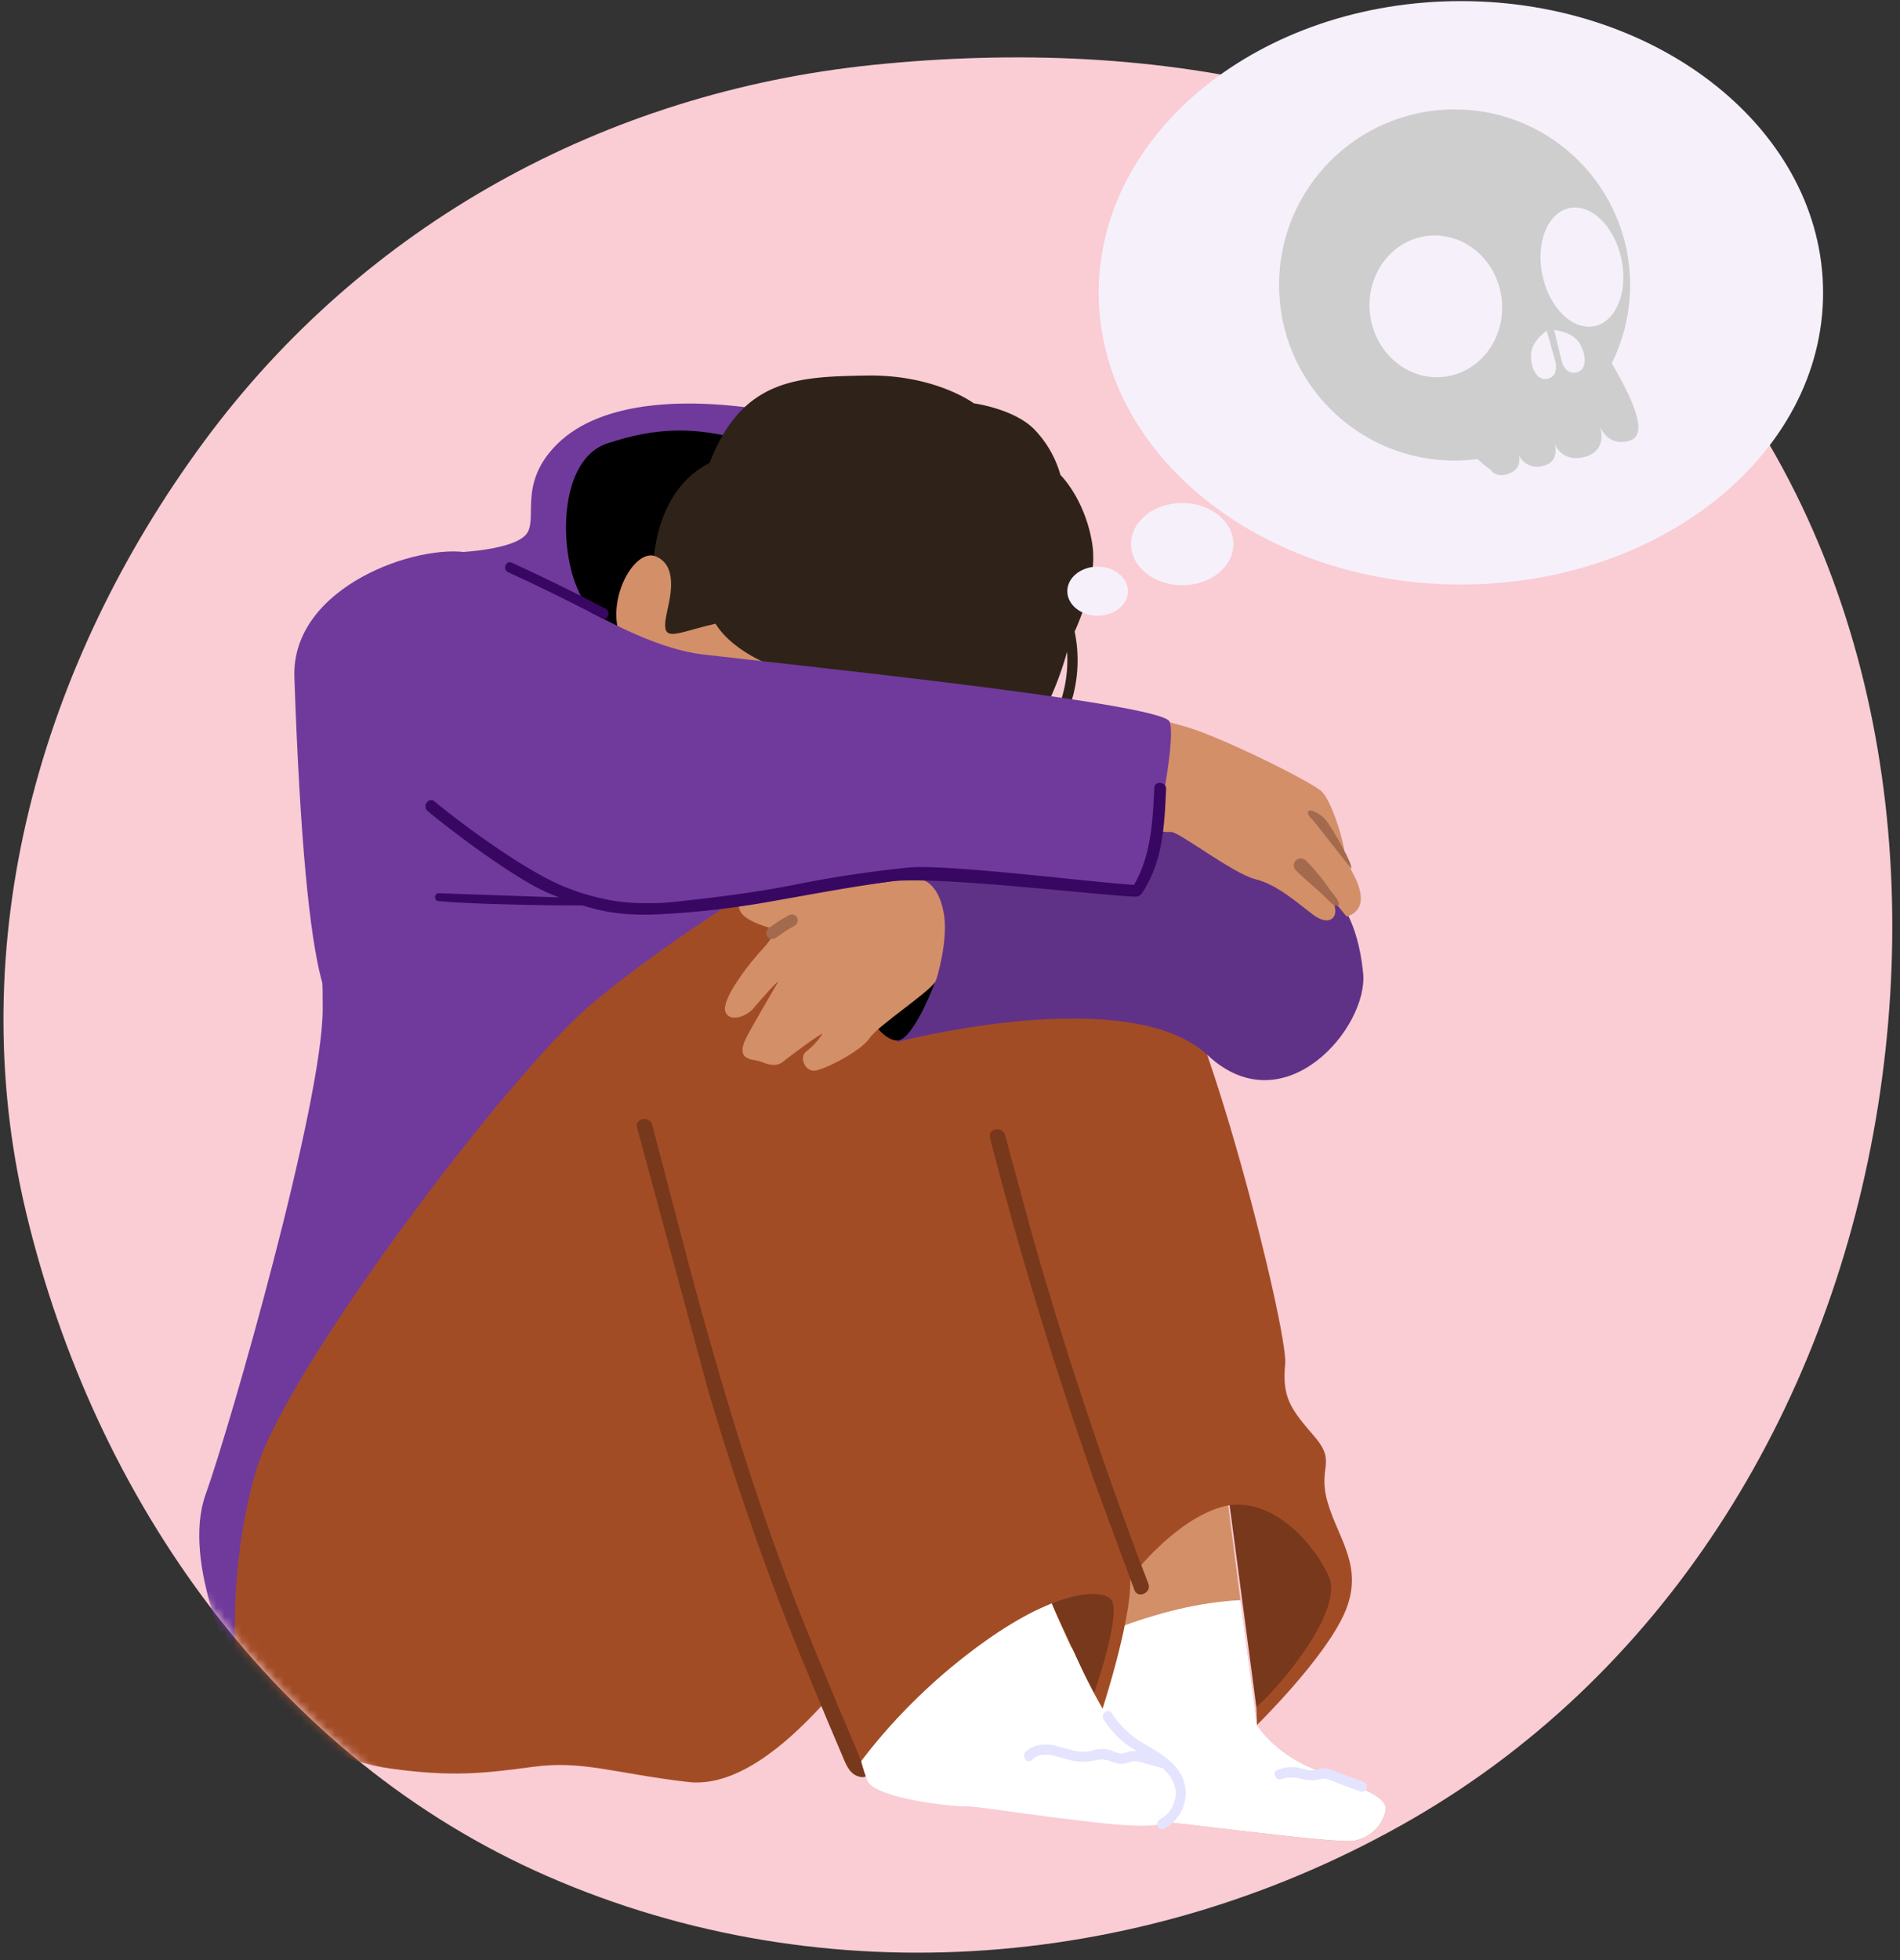 <svg xmlns="http://www.w3.org/2000/svg" width="224" height="231" fill="none" xmlns:v="https://vecta.io/nano"><rect width="100%" height="100%" fill="#333333" stroke="none"/><path d="M195.064 34.468c24.225 25.078 31.799 61.411 26.349 95.838-5.498 34.739-24.362 66.374-54.816 84.007-31.031 17.967-69.173 21.161-102.038 6.812-31.982-13.964-53.358-44.285-61.477-78.205-7.618-31.823 1.556-64.581 20.993-90.915 18.836-25.519 47.282-41.118 78.85-44.356 33.48-3.434 68.764 2.622 92.139 26.819z" fill="#faccd4"/><mask id="A" maskUnits="userSpaceOnUse" x="0" y="6" width="224" height="225" mask-type="alpha"><path d="M195.064 34.472c24.225 25.078 31.799 61.411 26.349 95.838-5.498 34.739-24.362 66.374-54.816 84.007-31.031 17.967-69.173 21.161-102.038 6.812-31.982-13.964-53.358-44.286-61.477-78.205-7.618-31.824 1.556-64.581 20.993-90.915 18.836-25.519 47.282-41.118 78.85-44.356 33.48-3.434 68.764 2.622 92.139 26.819z" fill="#fd6f00"/></mask><g mask="url(#A)"><g clip-path="url(#B)"><path d="M144.09 171.492c-.06.613 4.099 31.8 4.099 31.8s1.977 3.234 6.548 5.123 9.002 3.147 8.617 4.967-1.757 3.128-3.66 3.559-22.32-2.384-24.389-2.379-9.343.325-12.229-8.206-3.43-13.533 3.334-23.397 1.895-4.559 1.895-4.559l15.785-6.908z" fill="#d38f68"/><path d="M154.738 208.414c-4.574-1.889-6.548-5.122-6.548-5.122l-1.947-14.713c-4.996.246-9.953 1.571-14.599 3.317-3.706 1.397-7.601 3.128-10.566 5.832.151 2.673.907 5.396 1.999 8.62 2.886 8.531 10.159 8.209 12.229 8.206s22.487 2.813 24.389 2.379 3.274-1.741 3.66-3.558-4.043-3.059-8.617-4.961z" fill="#fff"/><path d="M27.896 197.171s6.212 9.605 18.174 11.26c7.26 1.005 11.036.559 16.766-.207 5.871-.785 9.427.739 18.229 1.781 15.832 1.884 34.925-39.469 40.312-42.606s1.821-67.235-27.27-69.781-54.187 48.98-62.01 62.555-6.563 29.455-4.201 36.998z" fill="#a24c26"/><path d="M122.42 185.592l6.511 14.134s3.899-7.563 3.828-12.115-10.339-2.019-10.339-2.019zm22.375-9.485l3.321 25.069s1.522.291 6.118-6.292 4.275-7.596 3.373-11.329-12.812-7.448-12.812-7.448z" fill="#78381c"/><path d="M100.675 208.777s4.651-7.142 13.801-14.12 14.848-7.548 16.418-6.27-1.962 11.329-1.962 11.329l.926 2.059s4.026-12.262 3.319-16.548-4.483-6.063-4.992-9.486-7.907-45.764-13.983-61.541-26.18-9.292-31.557-6.164-13.242 10.59-13.242 10.59l31.273 90.151z" fill="#a24c26"/><path d="M133.402 185.82s5.031-6.679 10.684-8.235 10.873 4.292 12.59 8.258-5.631 12.806-8.559 15.333l.074 2.116s7.959-7.8 10.323-13.191-.701-8.647-1.976-12.987 1.164-4.667-1.624-7.881-3.78-4.585-3.397-8.484-9.66-43.826-14.74-48.118-16.133-13.809-28.592-4.761 12.577 70.121 16.916 74.764 8.301 3.186 8.301 3.186z" fill="#a24c26"/><path d="M101.729 207.632c-.282-.037-.494-.82-.581-1.037l-.81-1.906-1.555-3.675-2.997-7.24a288.76 288.76 0 0 1-5.53-14.662c-3.373-9.733-6.234-19.631-8.913-29.573l-4.448-16.954c-.287-1.118-2.081-.822-1.789.308l8.401 31.031c3.039 10.275 6.491 20.395 10.509 30.327l3.509 8.467 1.789 4.219c.465 1.089.897 2.31 2.224 2.49 1.173.163 1.346-1.638.19-1.795zm33.653-21.006a489.29 489.29 0 0 1-13.707-41.129l-3.17-11.701c-.289-1.118-2.081-.822-1.789.308 3.624 14.049 7.863 27.923 12.718 41.621l4.299 11.647c.416 1.098 2.064.34 1.649-.746z" fill="#78381c"/><path d="M131.085 203.073c-1.749-2.291-5.93-11.13-7.087-14.102-2.555 1.017-5.742 2.805-9.523 5.686-4.883 3.7-9.239 8.045-12.946 12.915a18.65 18.65 0 0 0 .742 2.283c.822 1.97 9.236 3 11.243 3.015s5.592.726 14.799 1.807 10.299.394 11.191-2.364c1.307-4.059-6.314-6.487-8.419-9.24z" fill="#fff"/><path d="M138.765 208.412a6.84 6.84 0 0 0-.989-1.002c-.013-.015-.028-.027-.044-.037-.867-.727-1.876-1.288-2.847-1.872-1.549-.886-2.864-2.128-3.835-3.623-.415-.655-1.346.116-.934.766.779 1.233 1.793 2.301 2.985 3.145l.937.606a2.73 2.73 0 0 0-1.068.071c-.373.106-.64.247-1.043.155-.355-.073-.684-.246-1.03-.364-.632-.181-1.303-.181-1.935 0-.75.217-1.543.246-2.308.086l-2.258-.63c-1.209-.247-2.572-.16-3.487.753-.543.547.22 1.478.769.934.968-.973 2.397-.564 3.553-.215 1.384.422 2.52.596 3.939.259.753-.18 1.235-.067 1.959.19.518.223 1.092.281 1.644.165.345-.089.617-.247.988-.234a5.38 5.38 0 0 1 1.198.246l2.106.571c.926.816 1.633 1.907 1.532 3.182a3.54 3.54 0 0 1-.557 1.662 3.55 3.55 0 0 1-1.287 1.193c-.687.359-.187 1.458.495 1.096a4.77 4.77 0 0 0 1.57-1.33 4.73 4.73 0 0 0 .856-1.868 4.71 4.71 0 0 0-.019-2.053c-.157-.675-.461-1.307-.89-1.852zm22.002 1.586l-2.597-.968c-.806-.3-1.658-.77-2.54-.583-.371.122-.759.185-1.149.189-.425-.064-.846-.157-1.258-.278a4.52 4.52 0 0 0-2.602.217c-.727.273-.22 1.367.506 1.096.823-.311 1.577-.21 2.407 0a4.06 4.06 0 0 0 2.155 0c.741-.19 1.529.293 2.224.551l2.421.902c.729.271 1.162-.855.433-1.126z" fill="#e4e4ff"/><path d="M55.693 75.108c-.356-.667-1.339-10.043-1.339-10.043s5.95-.264 7.601-2-1.102-6.012 3.813-10.804 14.992-6.13 29.289-3.046 16.324 10.452 14.594 15.134 6.486 15.816-11.76 18.471-42.197-7.711-42.197-7.711z" fill="#6f3a9c"/><path d="M73.978 77.632c-2.569-2.341-4.602-5.206-5.96-8.401-2.224-5.288-1.898-15.186 3.578-16.974s10.405-2.364 18.409.318 11.945 10.041 11.041 19.247-16.22 14.053-27.068 5.81z" fill="#000"/><path d="M77.072 66.161s.121-8.332 6.58-11.597c3.857-9.979 10.403-10.166 18.501-10.304s12.657 3.275 12.657 3.275 4.694.628 7.094 3.032a12.63 12.63 0 0 1 3.113 5.401s2.839 2.756 3.726 7.955-2.641 11.73-2.641 11.73-1.142 5.209-3.919 9.74-25.884 3.404-33.203.367-16.032-6.059-11.908-19.599z" fill="#2f2219"/><path d="M126.333 73.015c-.224-.739-1.42-.537-1.193.204a15.42 15.42 0 0 1 .622 6.082c-.201 2.049-.809 4.037-1.791 5.847-.37.675.606 1.387.989.709a16.59 16.59 0 0 0 1.989-6.283 16.56 16.56 0 0 0-.616-6.56z" fill="#2f2219"/><path d="M92.291 78.935s-5.609-1.692-7.934-5.43c-5.12 1.16-6.62 2.576-5.671-1.611.435-1.926 1.144-5.31-1.399-6.332s-6.158 5.482-3.936 9.994c2.612 5.307 18.94 3.379 18.94 3.379z" fill="#d38f68"/><path d="M157.743 106.088s2.323 2.194 2.965 8.585-9.293 18.109-18.339 9.681c-9.341-8.703-36.631-1.551-36.631-1.551l1.676-21.348s21.888-8.829 30.986-6.677 19.343 11.31 19.343 11.31z" fill="#603287"/><path d="M36.13 82.475s1.957 25.288 1.917 36.461-10.89 49.05-13.808 57.199 3.65 21.037 3.65 21.037-1.253-11.651 2.264-23.751 29.766-46.655 39.242-54.797 24.525-17.009 24.525-17.009l-57.79-19.14z" fill="#6f3a9c"/><path d="M110.172 115.914s-2.009 5.419-3.855 6.547-6.116-4.059-4.49-9.093 9.842-2.056 8.345 2.546z" fill="#000"/><path d="M106.929 103.534s3.536-1.047 4.371 4.312c.472 3.039-.845 7.509-.988 7.78-.705 1.3-6.796 5.219-7.801 6.733s-5.347 3.741-6.496 3.82-1.841-1.633-.919-2.302c.729-.564 1.356-1.248 1.853-2.022.225-.36-3.58 2.408-4.613 3.255s-2.268.087-2.856-.064c-.907-.231-2.777-.128-1.53-2.687.494-1.017 3.212-5.664 3.682-6.469s-1.888 1.839-2.753 2.893-2.94 1.769-3.375.397 2.627-5.433 4.329-7.26 1.483-2.414 1.483-2.414-3.553-.823-4.085-2.202.269-2.726 1.947-2.371 5.271.608 7.228.042 10.524-1.441 10.524-1.441z" fill="#d38f68"/><path d="M93.994 108.179a.72.72 0 0 0-.401-.365c-.176-.065-.371-.059-.543.017-.853.471-1.672 1-2.451 1.584-.145.12-.237.292-.255.478a.71.71 0 0 0 .156.519c.121.139.291.226.475.244s.367-.035.513-.147l1.292-.89.855-.492c.165-.082.295-.22.366-.389.071-.18.068-.381-.008-.559z" fill="#a36a4d"/><path d="M132.581 97.306s4.568.867 5.436.739 7.279 4.879 9.963 5.561 4.912 2.776 6.884 4.234 3.334.189 2.071-2.042l1.823 2.217s1.906-.399 1.658-2.493-1.658-3.307-1.922-5.221-1.584-5.91-2.649-7.001-12.073-6.556-16.113-7.669-5.61-1.663-6.623-.182c-2.574 3.753-.61 12.24-.528 11.858z" fill="#d38f68"/><path d="M47.521 95.817s20.828 9.839 25.358 11.125 29.917-2.985 36.537-3.603 23.128 2.009 24.386 2.13 5.127-18.225 4.075-20.441-45.675-6.78-55.084-7.91-21.374-10.733-27.391-11.954-21.065 3.926-20.695 14.641c2.706 78.179 12.815 16.013 12.815 16.013z" fill="#6f3a9c"/><path d="M156.763 104.819c-.813-1.205-1.74-2.33-2.767-3.36a.85.85 0 0 0-1.162-.113c-.311.278-.432.828-.113 1.158 1.304 1.347 2.584 2.251 3.889 3.598.299.308.838.867 1.189.554.301-.271-.766-1.465-1.036-1.837zm-.599-8.341c-.284-.325-1.527-1.192-1.865-.889s.289.842.593 1.189l4.388 5.561c.366-.187-2.174-4.78-3.116-5.861z" fill="#a36a4d"/><path d="M137.476 93c.039-.889-1.347-1.032-1.389-.135-.18 3.871-.383 8.001-2.397 11.42-4.448-.247-22.259-2.505-26.687-2.037-4.475.475-8.666 1.089-13.071 1.97-4.485.894-8.456 1.409-13.731 1.995a31.57 31.57 0 0 1-6.892.081 26.6 26.6 0 0 1-6.442-1.66c-4.401-1.655-12.021-7.184-15.634-10.181-.692-.574-1.505.557-.818 1.126 3.227 2.677 10.378 8.019 14.238 9.666a47.77 47.77 0 0 0 1.273.517l-14.147-.492c-.595-.059-.687.862-.089.923 3.679.367 13.272.532 16.971.51.707.214 1.421.414 2.142.574 2.278.51 4.569.581 6.894.473 4.487-.224 8.956-.74 13.376-1.544 4.495-.786 9.434-1.724 13.958-2.323 5.002-.67 23.416 1.498 28.452 1.781.664.037.904-.017 1.178-.439 2.454-3.733 2.612-7.893 2.815-12.225zm-66.08-21.264a228.45 228.45 0 0 0-11.053-5.418c-.709-.325-1.137.803-.432 1.125 3.731 1.709 7.415 3.515 11.05 5.418.689.362 1.115-.768.435-1.126z" fill="#380762"/></g></g><path d="M172.23 68.888c23.584 0 42.701-15.392 42.701-34.379S195.814.13 172.23.13s-42.701 15.392-42.701 34.379 19.118 34.379 42.701 34.379zm-42.827 3.677c1.973 0 3.572-1.295 3.572-2.892s-1.599-2.892-3.572-2.892-3.573 1.295-3.573 2.892 1.6 2.892 3.573 2.892zm9.974-3.594c3.335 0 6.039-2.171 6.039-4.848s-2.704-4.848-6.039-4.848-6.039 2.171-6.039 4.848 2.704 4.848 6.039 4.848z" fill="#f6f0fa"/><g clip-path="url(#C)"><g fill="#cecece"><path d="M171.489 54.28c11.429 0 20.694-9.265 20.694-20.694s-9.265-20.694-20.694-20.694-20.694 9.265-20.694 20.694 9.265 20.694 20.694 20.694z"/><path d="M175.797 55.423s-7.505-5.172-.883-7.797 12.465-9.19 14.231-6.261 5.777 9.539 3.125 10.51-3.653-1.61-3.653-1.61 1.086 2.963-1.969 3.619-3.572-2.226-3.572-2.226 1.259 2.726-1.21 3.257a2.37 2.37 0 0 1-.956.072c-.32-.041-.628-.148-.906-.312s-.518-.384-.707-.646a2.37 2.37 0 0 1-.395-.873s.86 1.813-.808 2.571-2.297-.304-2.297-.304z"/></g><g fill="#f6f0fa"><path d="M170.334 44.398c4.279-.545 7.274-4.7 6.691-9.282s-4.526-7.853-8.805-7.307-7.274 4.701-6.691 9.282 4.526 7.853 8.805 7.307zm17.664-5.967c2.568-.553 3.979-4.114 3.151-7.952s-3.579-6.502-6.146-5.949-3.979 4.114-3.152 7.952 3.579 6.502 6.147 5.949zm-4.677 4.013c.422 1.515-.308 2.27-1.252 2.222s-1.644-1.353-1.569-2.933 1.85-2.764 1.85-2.764l.971 3.474zm.744-.067c.369 1.532 1.374 1.833 2.175 1.353s.778-1.989-.054-3.325-2.959-1.519-2.959-1.519l.838 3.491z"/></g></g><defs><clipPath id="B"><path fill="#fff" transform="translate(23.5 44.254)" d="M0 0h139.877v172.734H0z"/></clipPath><clipPath id="C"><path fill="#fff" transform="translate(150.791 12.888)" d="M0 0h42.359v43.113H0z"/></clipPath></defs></svg>